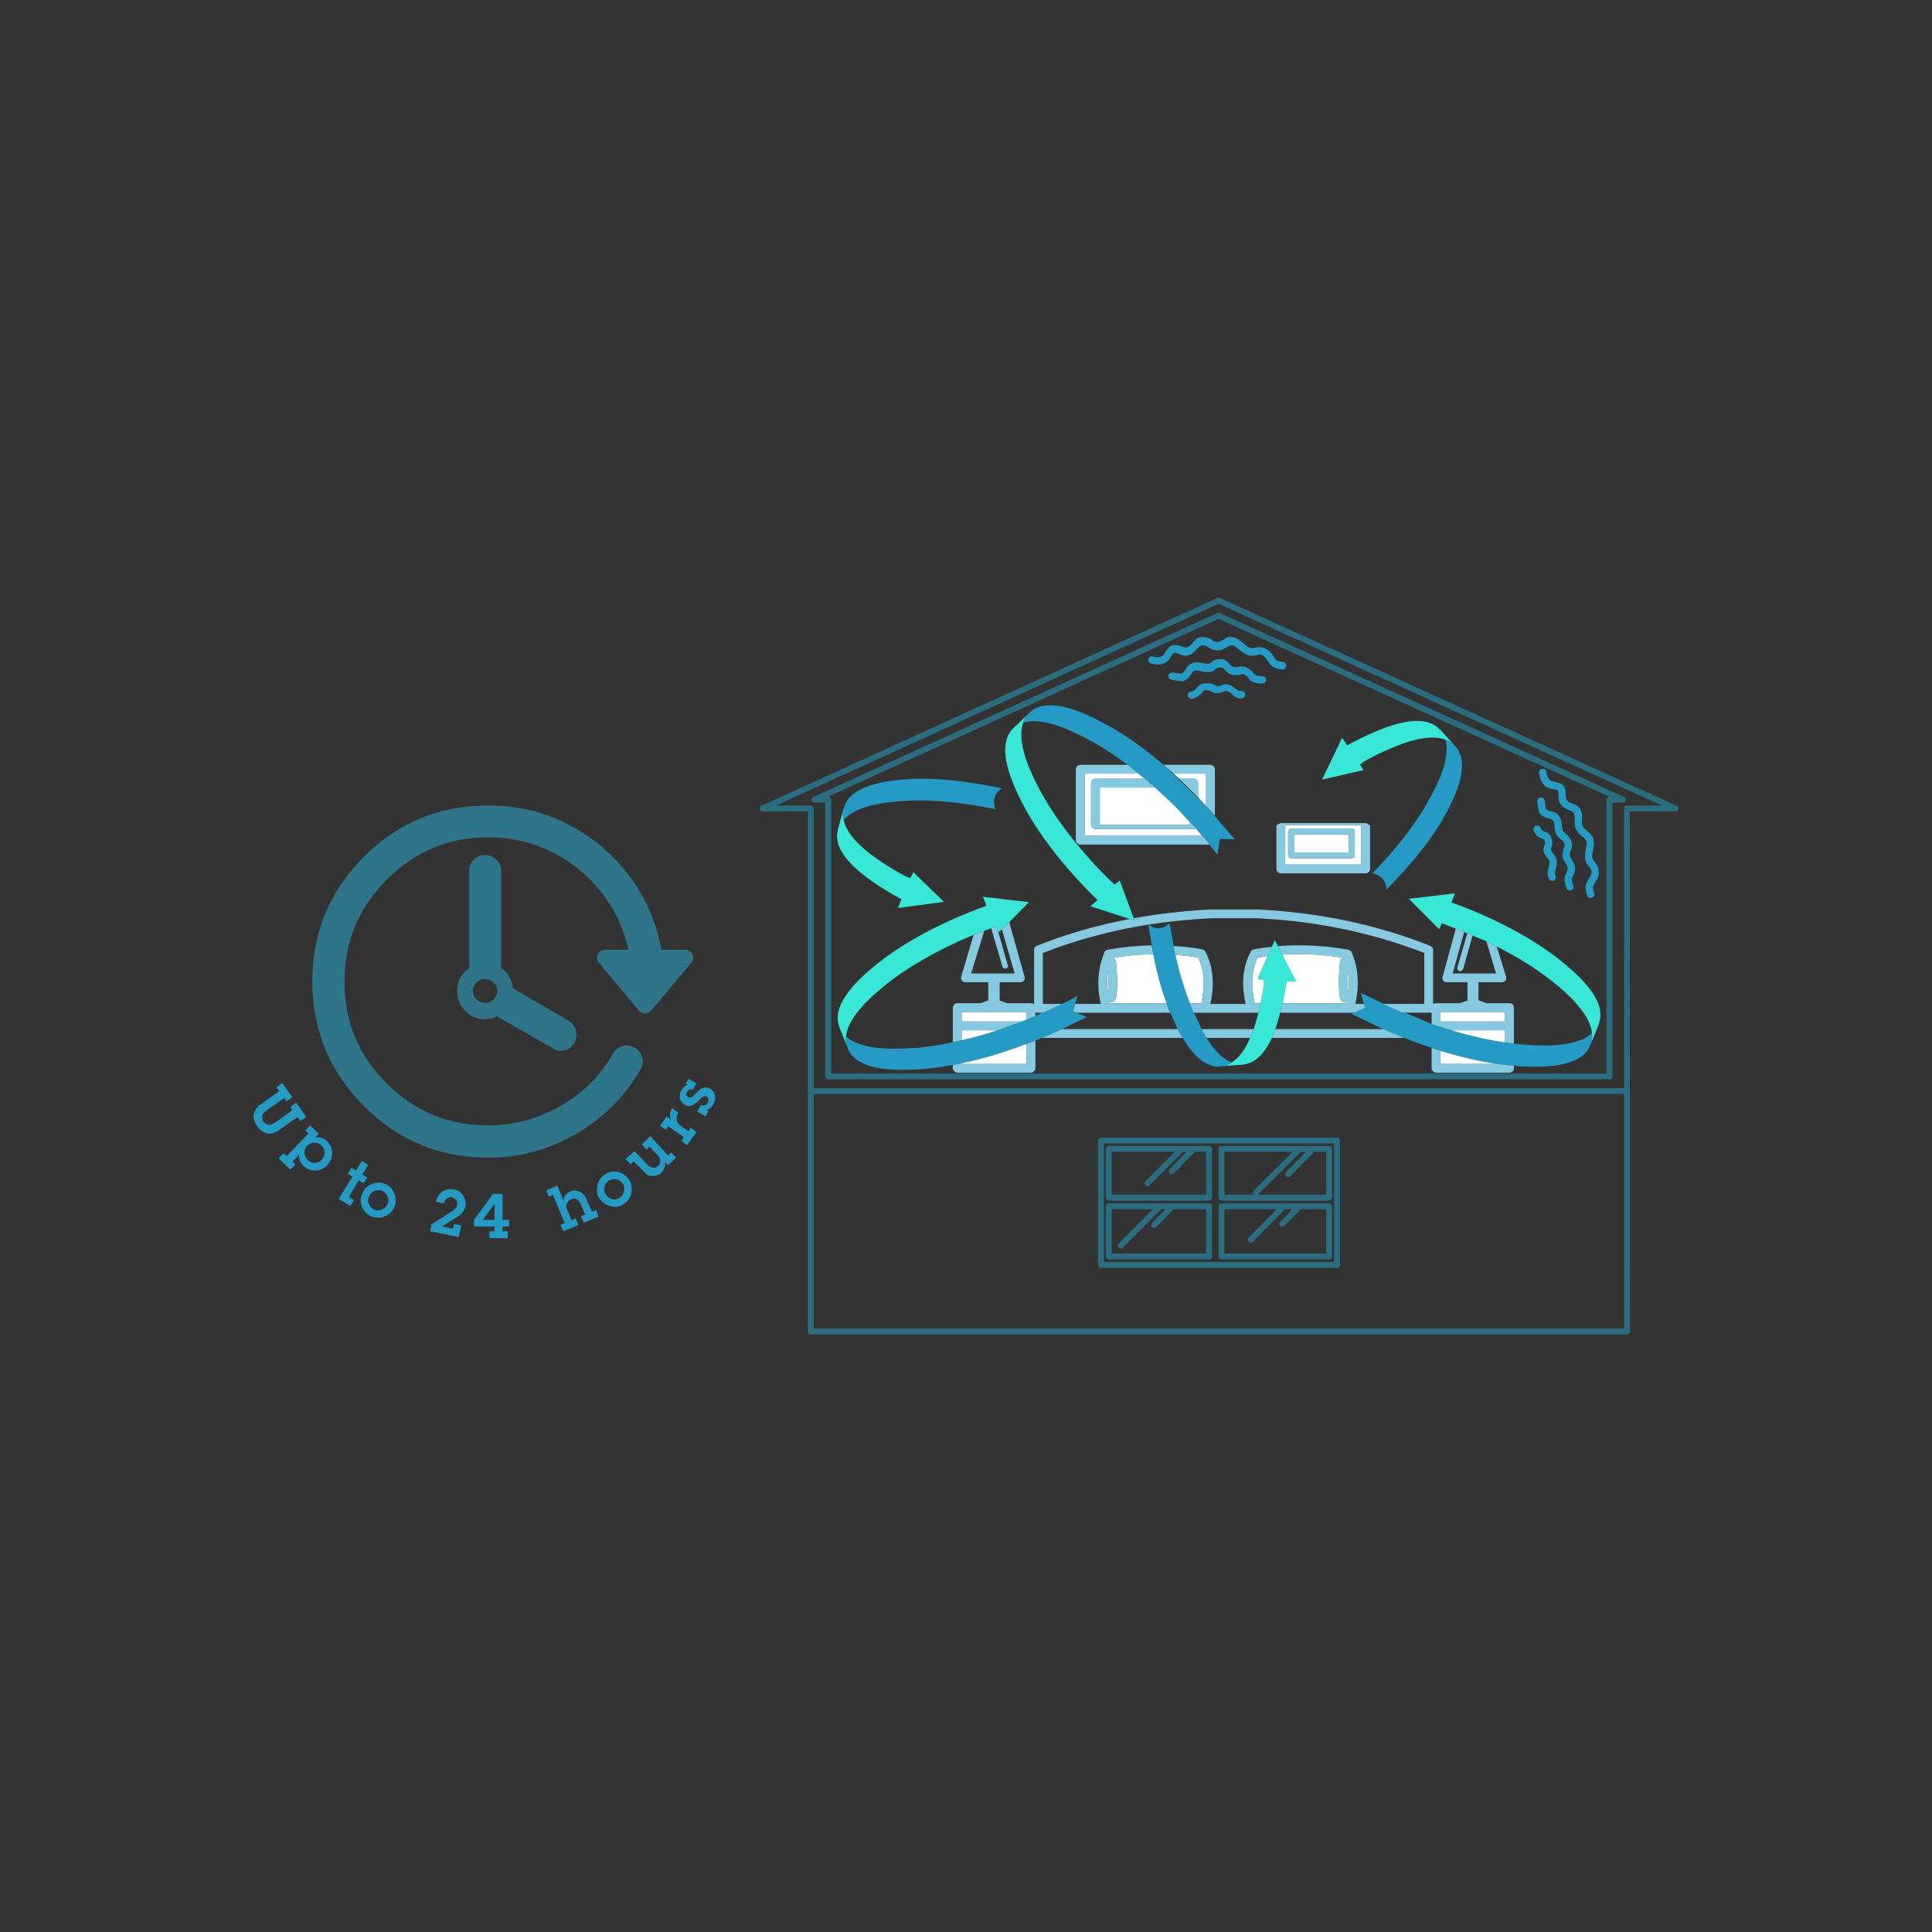 <?xml version="1.0" encoding="utf-8"?>
<!-- Generator: Adobe Illustrator 15.0.0, SVG Export Plug-In . SVG Version: 6.00 Build 0)  -->
<!DOCTYPE svg PUBLIC "-//W3C//DTD SVG 1.0//EN" "http://www.w3.org/TR/2001/REC-SVG-20010904/DTD/svg10.dtd">
<svg version="1.0" id="Layer_1" xmlns="http://www.w3.org/2000/svg" xmlns:xlink="http://www.w3.org/1999/xlink" x="0px" y="0px"
	 width="439.371px" height="439.371px" viewBox="0 0 439.371 439.371" enable-background="new 0 0 439.371 439.371"
	 xml:space="preserve">
<rect x="0" y="0" width="439.371" height="439.371" fill="#333333" stroke="none"/>
<g>
	<path fill-rule="evenodd" clip-rule="evenodd" fill="#269BC5" d="M289.678,149.296c0.2,0.51,0.454,0.821,0.766,0.932
		c0.288,0.133,0.621,0.222,0.998,0.266l0.399,0.066c0.268,0.023,0.435,0.134,0.501,0.333c0.154,0.178,0.209,0.4,0.165,0.667
		l-0.165,0.333c-0.334,0.467-1.11,0.467-2.332,0l-0.265-0.167c-0.534-0.155-1.057-0.688-1.565-1.598
		c-0.355-0.511-0.688-0.866-0.999-1.065c-0.4-0.245-0.822-0.278-1.266-0.1c-1,0.199-1.743,0.211-2.231,0.033l0.067-0.033
		c-0.556-0.155-1.099-0.478-1.633-0.966l-1.164-0.932c-0.312-0.223-0.566-0.333-0.767-0.333c-0.332-0.021-0.698,0.111-1.099,0.4
		l-0.066,0.032c-0.821,0.534-1.563,0.778-2.23,0.734c-0.756-0.023-1.454-0.277-2.098-0.766c-0.444-0.222-0.866-0.355-1.266-0.4
		c-0.355,0-0.82,0.354-1.398,1.065c-1.043,1.243-2.209,1.609-3.496,1.099c-0.732-0.288-1.231-0.455-1.499-0.5
		c-0.265,0.178-0.576,0.6-0.931,1.265c-0.89,1.377-2.354,1.787-4.396,1.232l-0.332-0.166c-0.334-0.488-0.334-0.91,0-1.265
		l0.099-0.067c0.2-0.155,0.421-0.188,0.666-0.099c1.199,0.333,2.054,0.166,2.564-0.5c0.799-1.311,1.442-1.999,1.932-2.065
		c0.466-0.178,1.32-0.034,2.563,0.432c0.6,0.2,1.154,0.022,1.663-0.533v0.034c0.912-1.354,1.8-1.942,2.665-1.764
		c0.578-0.066,1.277,0.132,2.098,0.599v0.067c0.354,0.289,0.765,0.433,1.232,0.433v-0.034c0.378,0.022,0.843-0.144,1.398-0.499
		c0.71-0.555,1.409-0.744,2.098-0.566c0.332,0.021,0.8,0.21,1.398,0.566l0.032,0.033c0.513,0.356,0.956,0.711,1.332,1.066
		c0.4,0.354,0.755,0.598,1.065,0.732h0.067c0.245,0.155,0.644,0.155,1.199,0c0.865-0.243,1.665-0.155,2.397,0.267
		C288.557,147.875,289.167,148.453,289.678,149.296z M287.947,154.624l-0.034,0.099c-0.065,0.489-0.454,0.733-1.163,0.733
		c-1.445-0.066-2.389-0.477-2.832-1.232h0.034c-0.355-0.444-0.724-0.744-1.1-0.899c-0.355-0.044-0.688,0-0.999,0.134
		c-0.755,0.088-1.332,0.088-1.732,0c-0.531-0.134-1.098-0.566-1.697-1.299c-0.333-0.311-0.666-0.433-0.999-0.365
		c-0.488,0.021-0.898,0.222-1.232,0.599c-0.688,0.554-1.819,0.61-3.395,0.167c-0.912-0.267-1.476-0.078-1.698,0.565h-0.067
		c-0.932,1.377-1.798,1.965-2.597,1.765c-0.756-0.066-1.443-0.178-2.065-0.333l-0.399-0.167c-0.332-0.489-0.332-0.91,0-1.265
		l0.167-0.067c0.133-0.132,0.345-0.166,0.634-0.099l1.864,0.266c0.265-0.066,0.599-0.399,0.998-0.999
		c0.732-1.399,1.976-1.875,3.729-1.432c0.865,0.2,1.497,0.2,1.897,0c0.533-0.554,1.177-0.832,1.932-0.832
		c0.864-0.2,1.643,0.111,2.33,0.932l0.067,0.067c0.288,0.377,0.576,0.599,0.864,0.666h0.067c0.2,0.133,0.533,0.144,0.999,0.033
		c0.644-0.132,1.276-0.111,1.899,0.067l0.031,0.067c0.623,0.244,1.199,0.721,1.732,1.431c0.377,0.378,1.021,0.566,1.932,0.566
		c0.221,0,0.41,0.055,0.565,0.166C287.813,154.045,287.902,154.268,287.947,154.624z M281.254,156.788
		c0.266,0.267,0.599,0.377,1,0.333c0.198,0,0.398,0.055,0.598,0.167c0.155,0.155,0.266,0.377,0.333,0.667
		c0,0.199-0.056,0.365-0.166,0.499c-0.178,0.222-0.344,0.344-0.501,0.365c-0.887,0.045-1.552-0.177-1.997-0.665l-0.166-0.101
		c-0.399-0.466-0.789-0.743-1.166-0.832c-0.265-0.133-0.632-0.078-1.099,0.167c-1.154,0.398-2.042,0.344-2.664-0.167
		c-0.355-0.2-0.766-0.288-1.232-0.267c-0.354-0.044-0.576,0.101-0.665,0.434h-0.066c-0.622,0.798-1.432,1.32-2.431,1.564
		c-0.289-0.067-0.512-0.166-0.666-0.3l-0.066-0.033c-0.268-0.377-0.268-0.732,0-1.065c0.155-0.178,0.366-0.267,0.634-0.267
		c0.42-0.067,0.754-0.256,0.998-0.566c-0.067,0-0.056-0.022,0.033-0.067c0.554-0.843,1.332-1.265,2.33-1.265
		c0-0.044,0.021-0.044,0.067,0c0.866-0.089,1.608,0.111,2.23,0.6c0.111,0.111,0.398,0.101,0.867-0.034
		c0.887-0.4,1.63-0.455,2.23-0.167c0.487,0.201,0.986,0.533,1.497,1H281.254z M350.945,181.527c0.199,0.155,0.311,0.344,0.332,0.566
		c0.066,0.776,0.177,1.399,0.333,1.865c0.11,0.266,0.498,0.455,1.165,0.566c1.465,0.267,2.266,1.265,2.398,2.997
		c0.044,0.91,0.222,1.499,0.533,1.765c0.598,0.398,1.086,0.943,1.465,1.631c0.398,0.732,0.433,1.543,0.1,2.43v0.067
		c-0.223,0.422-0.301,0.787-0.234,1.099c0.046,0.289,0.179,0.599,0.4,0.932c0.4,0.599,0.654,1.199,0.767,1.798v0.033
		c0.064,0.622-0.135,1.332-0.6,2.131c-0.2,0.488-0.145,1.155,0.166,1.998c0.11,0.222,0.11,0.422,0,0.6
		c-0.067,0.223-0.211,0.367-0.434,0.433c-0.243,0.111-0.454,0.111-0.633,0c-0.221-0.065-0.365-0.21-0.433-0.433
		c-0.6-1.531-0.622-2.675-0.066-3.429c0.2-0.399,0.312-0.755,0.334-1.066c-0.022-0.333-0.169-0.699-0.434-1.099
		c-0.444-0.621-0.688-1.176-0.731-1.665c-0.112-0.51,0-1.176,0.333-1.998c0.154-0.355,0.154-0.71,0-1.065
		c-0.246-0.444-0.556-0.755-0.934-0.933v-0.066c-0.776-0.4-1.2-1.421-1.265-3.063c-0.067-0.866-0.423-1.344-1.066-1.432
		c-1.53-0.333-2.364-0.944-2.497-1.832c-0.178-0.821-0.289-1.521-0.333-2.098c-0.021-0.199,0.033-0.388,0.166-0.566
		c0.156-0.222,0.345-0.333,0.567-0.333C350.567,181.316,350.766,181.372,350.945,181.527z M350.711,174.868
		c0.177-0.044,0.388-0.012,0.632,0.1c0.156,0.11,0.267,0.299,0.333,0.566c0.178,1.287,0.655,2.009,1.432,2.164
		c1.442,0.266,2.276,0.623,2.498,1.067c0.333,0.332,0.499,1.143,0.499,2.43c0.044,0.666,0.411,1.132,1.099,1.398h-0.032
		c1.376,0.443,2.164,1.032,2.363,1.764c0.266,0.644,0.345,1.366,0.232,2.165v0.066c-0.066,0.422-0.011,0.844,0.166,1.266
		c0.135,0.333,0.444,0.688,0.934,1.066c0.755,0.555,1.243,1.109,1.465,1.665c0.11,0.488,0.166,0.987,0.166,1.499v0.032
		c-0.111,0.711-0.211,1.254-0.3,1.633c-0.088,0.443-0.121,0.865-0.1,1.265c0.066,0.311,0.267,0.667,0.6,1.065
		c0.6,0.667,0.898,1.42,0.898,2.264c0,0.843-0.276,1.621-0.832,2.331c-0.289,0.422-0.454,0.776-0.499,1.065
		c0,0.333,0.056,0.699,0.166,1.099v-0.066l0.167,0.4c0.021,0.221-0.012,0.443-0.101,0.665c-0.155,0.201-0.345,0.311-0.565,0.333
		c-0.223,0.066-0.422,0.044-0.599-0.067c-0.179-0.089-0.313-0.267-0.4-0.533l-0.066-0.232c-0.179-0.577-0.267-1.109-0.267-1.598
		c0-0.6,0.277-1.288,0.832-2.065c0.333-0.421,0.5-0.866,0.5-1.332c0-0.4-0.167-0.788-0.5-1.166
		c-0.601-0.732-0.932-1.398-0.999-1.998l0.067,0.067c-0.089-0.6-0.056-1.231,0.1-1.898l0.231-1.398c0-0.377-0.021-0.655-0.065-0.833
		v0.067c-0.177-0.289-0.455-0.588-0.833-0.899l-0.064-0.033c-0.757-0.533-1.256-1.132-1.5-1.797v0.066
		c-0.266-0.666-0.334-1.387-0.198-2.164h-0.067c0.044-0.399,0.011-0.866-0.1-1.398c-0.2-0.288-0.667-0.566-1.399-0.833
		c-1.441-0.533-2.164-1.487-2.164-2.863c0-0.822-0.055-1.321-0.166-1.499c-0.155-0.155-0.655-0.288-1.499-0.4
		c-1.554-0.244-2.464-1.442-2.73-3.596c-0.066-0.199-0.021-0.41,0.135-0.631C350.289,174.957,350.466,174.868,350.711,174.868z
		 M350.378,188.286c0.134,0.4,0.377,0.667,0.731,0.799h0.066c0.932,0.266,1.499,0.855,1.698,1.765h0.067
		c0.133,0.799,0.056,1.521-0.232,2.164c-0.023,0.245,0.088,0.521,0.332,0.833c0.71,0.843,1.044,1.587,1,2.231
		c0,0.577-0.111,1.199-0.333,1.864v0.067c-0.136,0.421-0.112,0.811,0.064,1.166c0.09,0.222,0.09,0.421,0,0.599
		c-0.043,0.178-0.177,0.332-0.397,0.466c-0.2,0.088-0.422,0.1-0.666,0.033c-0.224-0.067-0.367-0.21-0.434-0.433
		c-0.399-0.777-0.433-1.587-0.1-2.431l-0.068,0.033c0.179-0.466,0.269-0.92,0.269-1.365c0-0.311-0.2-0.688-0.601-1.132
		c-0.8-0.954-0.988-1.82-0.565-2.597c0.155-0.355,0.178-0.721,0.066-1.098c-0.066-0.29-0.255-0.456-0.565-0.5l-0.034-0.066
		c-0.933-0.266-1.566-0.876-1.898-1.832c-0.088-0.244-0.065-0.443,0.068-0.599c0.066-0.245,0.21-0.399,0.433-0.466
		c0.243-0.066,0.465-0.044,0.665,0.067C350.123,187.92,350.267,188.064,350.378,188.286z"/>
	<path fill-rule="evenodd" clip-rule="evenodd" fill="#38E7D5" d="M330.7,169.44c-0.556-0.555-1.222-0.965-1.998-1.231
		c-2.885-1.066-7.158-0.344-12.819,2.164c-1.775,0.732-3.719,1.699-5.826,2.896c-0.333,0.289-0.601,0.489-0.8,0.599l0.832,1.267
		l-9.423,2.164l4.562-9.523l1.167,1.765h0.032l0.167-0.167c2.264-1.198,4.194-2.142,5.793-2.83
		c7.436-3.219,12.441-3.441,15.017-0.667h0.067L330.7,169.44z M233.839,162.382c-0.577,0.577-0.966,1.243-1.166,1.997
		c-0.998,2.931-0.166,7.171,2.498,12.721c3.529,7.37,9.101,14.894,16.714,22.574l1.599,1.499l1.165-0.933l3.165,8.59l0.232,0.499
		l-1.065-0.332h-0.033l-8.957-2.897l1.631-1.432l-1.464-1.398c-7.614-7.702-13.164-15.228-16.649-22.575
		c-3.44-7.304-3.828-12.298-1.165-14.983L233.839,162.382z M289.246,215.324l0.666-1.499l0.699,1.332l0.166,0.299
		c0.044,0.111,0.088,0.212,0.134,0.3l0.666,1.332h0.032l3.163,6.127l-2.197-0.067l0.033,0.234c-0.354,2.131-0.665,3.718-0.933,4.762
		l-0.066,0.166v0.167l-0.499,1.831c-0.355,1.51-0.723,2.752-1.1,3.729l-0.765,1.996c-1.732,3.752-3.886,5.761-6.46,6.027v0.066
		l-4.828,0.334c0.82-0.111,1.543-0.389,2.163-0.832c1.644-1.044,3.031-2.908,4.163-5.596l0.832-1.996
		c0.444-1.377,0.8-2.62,1.066-3.729l0.065-0.166l0.367-1.832l0.065-0.166c0.269-1.222,0.522-2.686,0.768-4.396l-0.034-0.932
		l-1.465-0.166l2.331-5.229L289.246,215.324z M362.032,234.968c-0.155-1.909-1.243-4.039-3.264-6.393
		c-0.976-1.199-2.385-2.587-4.229-4.162c-4.063-3.418-8.779-6.471-14.151-9.157c-0.421-0.245-1.209-0.644-2.363-1.2l-3.13-1.298
		v-0.1l-1.165-0.5l-0.034,0.101l-0.732-0.267l0.067-0.1l-1.899-0.799l-0.065,0.134l-3.164-1.299l-0.599,1.399l-6.893-6.926
		l10.488-1.231l-0.832,2.063l1.831,0.667c1.598,0.6,3.197,1.243,4.794,1.931c7.946,3.485,14.508,7.425,19.678,11.82
		c3.931,3.331,6.339,6.304,7.227,8.924c0.489,1.53,0.489,2.94,0,4.229h0.067l-1.832,4.495
		C362.077,236.523,362.141,235.746,362.032,234.968z M229.51,209.729v-0.067l-1.664,1.665l-0.666,0.666l-0.332-0.666l-0.334-0.667
		l-1.099,0.4v0.033l-1.599,0.633v-0.067l-2.396,0.932c-4.817,2.021-9.113,4.174-12.886,6.46c-3.329,1.998-6.17,4.029-8.525,6.094
		c-4.75,3.995-7.291,7.514-7.624,10.554c-0.067,0.866,0.033,1.654,0.299,2.364l-1.832-4.527h0.034
		c-1.398-3.552,1.01-7.958,7.225-13.218c3.063-2.598,6.538-4.984,10.422-7.161c4.062-2.33,8.723-4.494,13.983-6.492l1.833-0.666
		l-0.834-2.064l10.489,1.231L229.51,209.729z M191.853,186.455c0.621,2.974,3.518,6.182,8.691,9.623
		c1.642,1.109,3.529,2.22,5.66,3.33l0.833,0.266l0.666-1.332l6.958,6.759l-10.455,1.4l0.799-1.999h0.033l-0.332-0.167
		c-2.22-1.221-4.03-2.308-5.428-3.263c-6.792-4.527-9.7-8.624-8.723-12.287h-0.034l1.265-4.694
		C191.631,184.912,191.653,185.7,191.853,186.455z"/>
	<path fill-rule="evenodd" clip-rule="evenodd" fill="#249AC5" d="M330.7,169.44l0.499,0.533c2.242,2.908,1.532,7.781-2.131,14.618
		c-2.907,5.527-7.514,11.443-13.818,17.747c0-2.042-1.055-3.285-3.163-3.729c5.882-5.972,10.378-11.909,13.485-17.814
		c2.93-5.416,3.974-9.611,3.13-12.585C329.478,168.475,330.144,168.885,330.7,169.44z M275.028,192.083h0.066l-1.632-1.998h-0.1
		l-1.432-1.665l0.033-0.067l-1.499-1.598v0.1l-2.696-2.93c-1.576-1.577-3.286-3.185-5.128-4.828l-2.265-1.997h-0.099l-1.399-1.166
		h0.101l-2.531-1.998c-3.817-2.842-7.525-5.139-11.121-6.892c-5.617-2.73-9.833-3.619-12.653-2.665
		c0.2-0.754,0.589-1.419,1.166-1.997l0.498-0.5c2.687-2.353,7.395-1.931,14.119,1.266l4.262,2.231
		c1.864,1.087,3.563,2.175,5.096,3.263c2.241,1.577,4.506,3.341,6.791,5.294l9.689,9.356l6.493,7.559l-3.363-0.067l-0.565,3.563
		L275.028,192.083z M261.208,210.262c1.533,1.221,3.119,1.132,4.762-0.266l0.966,5.161c-0.022,0-0.045,0-0.066,0l0.434,1.998
		c0.909,4.062,2.009,7.725,3.296,10.989l0.033,0.166l0.833,1.998h0.064l1.732,3.729c0.223,0.465,0.588,1.132,1.1,1.996
		c1.909,3.02,3.829,4.885,5.759,5.596c-0.62,0.443-1.343,0.721-2.163,0.832l-0.698,0.099c-2.908,0.068-5.672-2.108-8.292-6.526
		c-0.422-0.642-0.81-1.309-1.165-1.996l-2.497-5.728v-0.166c-1.243-3.331-2.254-7.049-3.029-11.155l-1.134-6.727v-0.033
		L261.208,210.262z M314.75,228.309h-0.332l4.494,1.998h0.633l6.026,2.563l4.462,1.432c4.395,1.31,8.48,2.231,12.253,2.765
		l1.997,0.299c2.376,0.223,4.075,0.344,5.096,0.367c6.192,0.223,10.409-0.7,12.652-2.764c0.109,0.777,0.045,1.555-0.2,2.331
		l-0.299,0.666c-1.51,3.33-6.171,4.86-13.985,4.594c-1.108,0-2.196-0.066-3.264-0.199l-3.829-0.398
		c-4.084-0.6-8.379-1.6-12.886-2.997l-1.997-0.666c-1.953-0.645-3.741-1.288-5.359-1.933l-2.065-0.831c-0.4-0.179-0.8-0.344-1.2-0.5
		c-0.776-0.332-1.563-0.665-2.363-0.998c-0.932-0.423-2.208-1.033-3.828-1.832l-3.431-1.631l0.601-0.267l2.496-1.065l-0.267-0.933
		l-0.666-2.497L314.75,228.309z M216.692,237.032l1.998-0.466c2.331-0.487,5.049-1.243,8.158-2.265
		c0.908-0.332,1.819-0.653,2.73-0.964l2.896-1.032h-0.167l1.166-0.434v0.032l1.996-0.831v-0.033l1.532-0.732h0.233l4.327-1.998
		h-0.065l0.399-0.166c1.375-0.666,2.409-1.222,3.097-1.665l-0.499,1.831l-0.033,0.267v0.066l-0.466,1.332l3.162,1.332l-5.66,2.73
		c-1.863,0.864-3.397,1.53-4.596,1.996l-1.432,0.601l-1.996,0.766c-5.217,1.975-10.146,3.44-14.784,4.395l-1.998,0.4
		c-2.62,0.51-5.338,0.854-8.157,1.031c-0.022-0.021-0.033-0.021-0.033,0l-3.463,0.066c-6.66,0-10.71-1.531-12.153-4.595l-0.2-0.633
		c-0.266-0.71-0.366-1.498-0.299-2.364c2.242,2.043,6.459,2.964,12.652,2.764c0.488,0,1.543-0.056,3.163-0.165h0.333
		C211.021,238.076,213.74,237.654,216.692,237.032z M64.193,246.289l2.298,3.264l-1.298,0.899l-0.534-0.733l-3.961,2.731l-0.5,0.498
		c-0.245,0.179-0.411,0.378-0.499,0.6c-0.09,0.288-0.101,0.532-0.035,0.732c0,0.267,0.089,0.544,0.266,0.833l0.601,0.499
		c0.177,0.111,0.399,0.167,0.665,0.167c0.333,0,0.6-0.056,0.799-0.167l0.699-0.399l3.829-2.763l-0.499-0.733l1.331-0.932l2.297,3.23
		l-1.332,0.932l-0.632-0.899l-4.163,2.897c-0.421,0.354-0.844,0.577-1.266,0.665c-0.288,0.154-0.755,0.212-1.398,0.167
		c-0.51-0.09-0.955-0.288-1.332-0.6c-0.399-0.268-0.744-0.622-1.032-1.065c-0.267-0.333-0.478-0.756-0.633-1.266
		c-0.155-0.354-0.211-0.821-0.166-1.398c0.133-0.6,0.354-1.065,0.666-1.398c0.2-0.333,0.578-0.677,1.132-1.031l4.029-2.898
		l-0.666-0.831L64.193,246.289z M191.853,186.455c-0.2-0.755-0.222-1.543-0.067-2.364l0.233-0.666
		c1.088-3.44,5.54-5.494,13.353-6.16c1.553-0.111,2.608-0.166,3.163-0.166c5.616-0.09,12.053,0.644,19.312,2.197
		c-1.688,1.065-2.187,2.641-1.499,4.728c-6.326-1.333-12.263-1.998-17.813-1.998c-1.687,0.044-3.163,0.121-4.429,0.232
		C197.979,182.748,193.895,184.146,191.853,186.455z M156.592,245.356l1.797,1l-0.799,1.433c-0.31-0.111-0.566-0.111-0.765,0
		c-0.178,0.065-0.367,0.232-0.566,0.498c-0.111,0.178-0.166,0.399-0.166,0.667c0.043,0.177,0.178,0.344,0.398,0.499
		c0.245,0.133,0.444,0.166,0.6,0.1c0.221-0.022,0.388-0.111,0.499-0.267l1.398-1.398c0.333-0.267,0.722-0.442,1.166-0.533
		c0.421-0.133,0.866-0.044,1.332,0.267c0.488,0.244,0.799,0.577,0.933,1c0.222,0.354,0.299,0.765,0.232,1.231
		c-0.044,0.444-0.178,0.865-0.399,1.266l-0.101,0.166c-0.222,0.312-0.421,0.532-0.599,0.667c-0.311,0.264-0.633,0.432-0.965,0.499
		l0.5,0.333l-0.667,1.097l-1.831-1.097l0.832-1.499c0.311,0.154,0.61,0.178,0.898,0.067c0.178-0.045,0.367-0.179,0.566-0.4
		l0.1-0.166c0.111-0.311,0.145-0.565,0.101-0.767c-0.022-0.288-0.145-0.499-0.366-0.633l-0.633-0.1l-0.5,0.333l-0.432,0.399
		c-0.289,0.333-0.623,0.644-1,0.933h-0.066c-0.355,0.311-0.699,0.499-1.033,0.565c-0.422,0.067-0.866-0.011-1.332-0.232
		l-0.399-0.333c-0.11-0.066-0.299-0.289-0.565-0.665c-0.155-0.334-0.211-0.723-0.167-1.166c0-0.312,0.111-0.723,0.333-1.232
		c0.244-0.333,0.466-0.588,0.667-0.765c0.199-0.201,0.477-0.334,0.833-0.401l-0.5-0.266L156.592,245.356z M85.004,270.929
		c-0.355,0.154-0.666,0.432-0.933,0.832c-0.177,0.31-0.288,0.699-0.333,1.165c-0.044,0.354,0.045,0.722,0.267,1.1
		c0.156,0.354,0.433,0.654,0.833,0.898c0.377,0.222,0.766,0.333,1.166,0.333c0.377,0,0.755-0.111,1.131-0.333
		c0.289-0.11,0.577-0.39,0.866-0.832c0.222-0.399,0.333-0.766,0.333-1.099c0-0.4-0.111-0.777-0.333-1.134
		c-0.133-0.333-0.388-0.62-0.765-0.864c-0.422-0.244-0.789-0.356-1.1-0.333C85.781,270.639,85.403,270.728,85.004,270.929z
		 M82.64,270.861c0.377-0.621,0.887-1.098,1.531-1.43c0.577-0.334,1.232-0.501,1.964-0.501c0.623,0,1.298,0.2,2.032,0.601
		c0.621,0.421,1.065,0.921,1.331,1.497c0.333,0.646,0.5,1.3,0.5,1.966c0,0.688-0.178,1.354-0.532,1.996
		c-0.445,0.622-0.944,1.101-1.499,1.433c-0.622,0.333-1.287,0.5-1.998,0.5c-0.733,0-1.398-0.167-1.998-0.5
		c-0.622-0.422-1.109-0.943-1.466-1.565c-0.333-0.599-0.499-1.243-0.499-1.931C82.074,272.193,82.284,271.505,82.64,270.861z
		 M80.975,266.201l1.332-2.197l1.431,0.932l-1.332,2.165l1.1,0.666l-0.833,1.331l-1.1-0.666l-2.23,3.762l1.165,0.733l-0.832,1.332
		l-2.665-1.598l3.13-5.062l-1.066-0.666l0.833-1.333L80.975,266.201z M73.75,261.539c-0.089-0.355-0.289-0.688-0.599-1
		c-0.333-0.332-0.688-0.532-1.066-0.597c-0.377-0.09-0.766-0.09-1.165,0c-0.399,0.132-0.755,0.354-1.066,0.665
		c-0.333,0.355-0.511,0.688-0.532,1c-0.133,0.465-0.122,0.853,0.034,1.164c0.11,0.443,0.321,0.776,0.632,0.999
		c0.244,0.267,0.588,0.487,1.033,0.667c0.333,0.065,0.721,0.043,1.165-0.067c0.31-0.089,0.643-0.289,0.999-0.6
		c0.288-0.355,0.477-0.71,0.566-1.065C73.815,262.328,73.815,261.94,73.75,261.539z M73.15,258.775
		c0.421,0.111,0.821,0.354,1.199,0.733c0.466,0.423,0.821,1.01,1.065,1.765c0.178,0.644,0.178,1.275,0,1.897
		c-0.178,0.688-0.489,1.276-0.933,1.765c-0.445,0.489-1.021,0.854-1.732,1.099c-0.688,0.2-1.332,0.223-1.931,0.068
		c-0.599-0.091-1.198-0.4-1.797-0.934c-0.333-0.356-0.61-0.743-0.833-1.165c-0.155-0.445-0.211-0.91-0.166-1.399l-1.499,1.564
		l0.667,0.666L66.025,266l-2.665-2.563l1.166-1.165l0.667,0.665l4.96-5.16l-0.733-0.666l1.1-1.166l1.997,1.898l-0.833,0.865
		C72.173,258.598,72.662,258.621,73.15,258.775z M112.473,277.422v-3.664l-2.663,3.664H112.473z M107.812,278.92v-1.498l4.328-5.928
		h2.166v5.928h1.498v1.498h-1.498v1.099h1.164v1.565h-4.162v-1.565h1.166v-1.099H107.812z M105.714,272.661
		c0.201,0.576,0.233,1.165,0.1,1.765c-0.088,0.399-0.255,0.787-0.5,1.165c-0.2,0.288-0.51,0.588-0.933,0.899l-3.896,2.431
		l2.498,0.499l0.3-1.065l1.598,0.333l-0.565,2.63l-6.493-1.298l0.333-1.6l4.961-3.162l0.533-0.5
		c0.156-0.155,0.266-0.399,0.333-0.731c0.021-0.157,0.01-0.412-0.034-0.767c-0.134-0.266-0.289-0.466-0.466-0.599l-0.667-0.401
		c-0.333-0.043-0.622-0.01-0.866,0.102c-0.333,0.154-0.554,0.344-0.666,0.565c-0.177,0.155-0.289,0.4-0.333,0.733l-1.799-0.333
		c0.134-0.71,0.4-1.288,0.799-1.731c0.354-0.488,0.833-0.822,1.432-1c0.644-0.177,1.276-0.211,1.897-0.1
		c0.577,0.111,1.088,0.365,1.533,0.767C105.193,271.639,105.493,272.105,105.714,272.661z M135.582,275.19l0.533,1.499l-3.33,1.397
		l-0.667-1.497l0.966-0.333l-1.166-2.764c-0.132-0.223-0.322-0.434-0.566-0.634c-0.245-0.177-0.488-0.266-0.732-0.266
		c-0.289,0-0.544,0.055-0.766,0.167c-0.244,0.065-0.443,0.211-0.6,0.432c-0.177,0.223-0.311,0.433-0.399,0.634
		c-0.044,0.244-0.067,0.5-0.067,0.766l1.165,2.896l0.966-0.398l0.599,1.498l-3.396,1.432l-0.666-1.499l0.965-0.365l-2.664-6.394
		l-0.965,0.399l-0.534-1.465l2.498-1.099l1.366,3.429c0.066-0.511,0.233-0.933,0.5-1.265c0.288-0.333,0.667-0.611,1.132-0.832
		c0.421-0.178,0.82-0.233,1.199-0.166c0.376,0.043,0.766,0.177,1.165,0.397c0.355,0.244,0.677,0.534,0.966,0.867l1.531,3.563
		L135.582,275.19z M140.942,268.531c-0.355-0.244-0.722-0.366-1.1-0.366c-0.399-0.066-0.787,0-1.165,0.199
		c-0.399,0.245-0.699,0.513-0.899,0.8c-0.2,0.378-0.31,0.744-0.333,1.1c-0.067,0.399-0.011,0.787,0.167,1.165
		c0.244,0.377,0.521,0.677,0.832,0.899c0.31,0.266,0.688,0.409,1.131,0.433c0.355,0.022,0.755-0.067,1.199-0.268
		c0.399-0.243,0.677-0.51,0.833-0.798c0.222-0.355,0.333-0.723,0.333-1.1c0.065-0.355,0.011-0.744-0.167-1.164
		C141.619,269.097,141.341,268.797,140.942,268.531z M141.908,267.1c0.577,0.422,1.032,0.92,1.365,1.498
		c0.31,0.666,0.444,1.354,0.399,2.064c-0.044,0.754-0.243,1.398-0.599,1.931c-0.356,0.577-0.876,1.055-1.566,1.433
		c-0.599,0.332-1.287,0.465-2.064,0.399c-0.71-0.067-1.331-0.289-1.864-0.667c-0.577-0.333-1.066-0.832-1.465-1.499
		c-0.311-0.732-0.421-1.432-0.333-2.097c0.043-0.71,0.255-1.343,0.633-1.897c0.332-0.578,0.843-1.043,1.531-1.399
		c0.732-0.354,1.398-0.5,1.998-0.432C140.675,266.5,141.331,266.721,141.908,267.1z M152.662,262.105l1.1,1.165L151.93,265
		l-0.667-0.732c0.044,0.578-0.01,1.022-0.166,1.332c-0.201,0.444-0.433,0.812-0.699,1.099c-0.377,0.312-0.732,0.501-1.066,0.566
		c-0.354,0.179-0.743,0.233-1.165,0.167c-0.489-0.066-0.843-0.178-1.066-0.332l-2.996-2.997l-0.665,0.666l-1.166-1.166l1.998-1.831
		l3.33,3.496c0.399,0.178,0.621,0.267,0.666,0.267c0.289,0.065,0.555,0.065,0.799,0c0.178-0.066,0.377-0.189,0.6-0.366
		c0.155-0.155,0.3-0.366,0.432-0.633c0.044-0.178,0.067-0.411,0.067-0.698c-0.044-0.246-0.132-0.489-0.266-0.733l-2.164-2.331
		l-0.733,0.666l-1.064-1.164l1.964-1.899l4.029,4.396L152.662,262.105z M154.927,256.112l1.632,1.165l0.533-0.833l1.331,1
		l-2.164,2.996l-1.332-0.999l0.633-0.831l-3.629-2.498l-0.499,0.833l-1.333-0.934l1.499-2.064l0.999,0.666
		c-0.2-0.4-0.267-0.843-0.2-1.332c0-0.333,0.145-0.754,0.433-1.265l1.432,1l-0.332,0.765c-0.045,0.311-0.056,0.567-0.034,0.766
		c0,0.378,0.122,0.677,0.366,0.899C154.505,255.779,154.727,256,154.927,256.112z"/>
	<path fill-rule="evenodd" clip-rule="evenodd" fill="#FFFFFF" d="M273.363,190.084h-26.704v-14.151h12.22l1.399,1.166h-11.155
		c-0.311,0-0.555,0.088-0.732,0.266c-0.177,0.2-0.266,0.444-0.266,0.732v9.523c0,0.221,0.089,0.409,0.266,0.566
		c0.243,0.222,0.488,0.332,0.732,0.332h22.343c0.155,0,0.311-0.033,0.466-0.099L273.363,190.084z M270.465,186.854v0.767h-20.344
		v-8.525h12.52c1.842,1.643,3.552,3.251,5.128,4.828L270.465,186.854z M268.136,177.099l-1.267-1.166h7.425v7.358l-1.831-1.931
		v-3.263c-0.022-0.288-0.133-0.533-0.333-0.732c-0.133-0.134-0.354-0.222-0.665-0.266H268.136z M270.201,179.096h0.265v0.266
		L270.201,179.096z M251.986,220.984c0.134,1.643,0.122,3.252-0.032,4.828C251.708,224.147,251.72,222.538,251.986,220.984z
		 M265.305,228.143H252.32l-0.033-0.4l0.333,0.133c0.265,0.046,0.499-0.011,0.698-0.166s0.354-0.365,0.466-0.634
		c0.378-2.041,0.378-4.85,0-8.422c-0.022-0.245-0.155-0.466-0.398-0.667c-0.067-0.111-0.145-0.166-0.233-0.166
		c3.218-0.533,6.26-0.811,9.124-0.833C263.051,221.094,264.062,224.812,265.305,228.143z M267.303,217.154
		c1.554,0.088,3.296,0.289,5.226,0.6c1.378,2.997,1.6,6.46,0.666,10.389h-2.596C269.312,224.879,268.212,221.216,267.303,217.154z
		 M342.287,237.066c-3.772-0.533-7.858-1.455-12.253-2.765h12.253V237.066z M232.308,232.305H218.69v-2.164h14.784v1.73
		L232.308,232.305z M226.848,234.301c-3.109,1.021-5.827,1.777-8.158,2.265v-2.265H226.848z M288.28,217.42l-2.331,5.229
		l1.465,0.166l0.034,0.932c-0.245,1.711-0.499,3.175-0.768,4.396h-1.332c-0.931-3.929-0.731-7.393,0.601-10.389L288.28,217.42z
		 M218.69,241.793c4.639-0.954,9.567-2.42,14.784-4.395v4.563H218.69V241.793z M306.593,220.984c0.223,1.531,0.223,3.141,0,4.828
		C306.438,224.48,306.438,222.871,306.593,220.984z M291.609,217.087c4.572-0.288,9.179-0.044,13.818,0.733
		c-0.065,0-0.178,0.055-0.333,0.166c-0.223,0.222-0.333,0.444-0.333,0.667c-0.376,3.573-0.376,6.381,0,8.422
		c0.11,0.313,0.267,0.522,0.466,0.634c0.179,0.155,0.41,0.212,0.7,0.166l0.333-0.133l-0.034,0.4h-14.551
		c0.268-1.044,0.578-2.631,0.933-4.762l-0.033-0.234l2.197,0.067L291.609,217.087z M309.589,187.621v8.989h-17.313v-8.989H309.589z
		 M306.759,189.751v4.095h-12.487v-4.095H306.759z M308.09,189.085c0-0.222-0.055-0.377-0.165-0.466
		c-0.155-0.133-0.321-0.199-0.5-0.199h-13.818c-0.154,0-0.299,0.066-0.434,0.199c-0.154,0.134-0.232,0.289-0.232,0.466v5.428
		c0,0.132,0.078,0.277,0.232,0.432c0.2,0.155,0.344,0.233,0.434,0.233h13.818c0.11,0,0.276-0.078,0.5-0.233
		c0.11-0.088,0.165-0.233,0.165-0.432V189.085z M340.455,241.961h-12.886v-2.997C332.076,240.362,336.371,241.362,340.455,241.961z
		 M327.569,232.305v-2.164h14.718v2.164H327.569z"/>
	<path fill-rule="evenodd" clip-rule="evenodd" fill="#2E7589" d="M112.273,227.309c0.555-0.554,0.833-1.187,0.833-1.897
		c0-0.777-0.278-1.42-0.833-1.931c-0.599-0.555-1.253-0.832-1.964-0.832c-0.732,0-1.377,0.277-1.931,0.832
		c-0.578,0.511-0.855,1.153-0.833,1.931c-0.022,0.711,0.255,1.344,0.833,1.897c0.533,0.512,1.177,0.767,1.931,0.767
		C111.042,228.076,111.696,227.821,112.273,227.309z M87.9,200.105c-3.152,3.197-5.516,6.66-7.092,10.39
		c-1.643,3.84-2.464,8.091-2.464,12.752c0,4.662,0.821,8.902,2.464,12.719c1.532,3.729,3.896,7.192,7.092,10.39
		c6.394,6.392,14.107,9.589,23.141,9.589c5.793,0,11.266-1.476,16.416-4.429c5.105-2.886,9.102-6.881,11.986-11.986
		c0.466-0.822,1.188-1.364,2.165-1.632c0.978-0.266,1.909-0.134,2.797,0.4c0.8,0.422,1.354,1.143,1.665,2.163
		c0.2,0.977,0.067,1.898-0.399,2.764c-3.597,6.171-8.48,11.055-14.651,14.651c-6.215,3.595-12.875,5.394-19.978,5.394
		c-11.054,0-20.488-3.918-28.303-11.754c-0.577-0.576-1.221-1.265-1.931-2.063c-6.526-7.459-9.789-16.228-9.789-26.306
		c0-10.077,3.263-18.812,9.789-26.204c0.355-0.444,1-1.143,1.931-2.097c7.771-7.77,17.204-11.654,28.303-11.654
		c9.723,0,18.302,3.108,25.739,9.323c7.369,6.26,11.908,14.085,13.618,23.475h5.361c0.778,0,1.332,0.333,1.665,0.999
		c0.333,0.732,0.266,1.375-0.199,1.931l-9.124,10.889c-0.444,0.443-0.922,0.665-1.432,0.665c-0.533,0-0.999-0.222-1.398-0.665
		l-9.09-10.889c-0.488-0.556-0.565-1.199-0.232-1.931c0.332-0.667,0.888-0.999,1.665-0.999h5.327
		c-1.665-7.325-5.439-13.43-11.321-18.313c-6.083-4.839-12.941-7.258-20.578-7.258C102.008,190.418,94.294,193.647,87.9,200.105z
		 M110.309,194.446c1.042,0,1.897,0.355,2.563,1.065c0.733,0.667,1.1,1.499,1.1,2.497v22.141c1.62,1.112,2.508,2.643,2.664,4.597
		l12.653,7.392c0.843,0.488,1.397,1.21,1.665,2.163c0.288,1,0.177,1.942-0.333,2.831c-0.688,1.221-1.742,1.832-3.163,1.832
		c-0.644,0-1.231-0.19-1.765-0.567l-12.719-7.258c-1.021,0.444-1.908,0.667-2.664,0.667c-1.732,0-3.229-0.634-4.495-1.898
		c-1.221-1.178-1.831-2.676-1.831-4.496c0-2.285,0.91-4.039,2.73-5.262v-22.141c-0.023-0.954,0.31-1.787,0.999-2.497
		C108.466,194.802,109.333,194.446,110.309,194.446z"/>
	<path fill-rule="evenodd" clip-rule="evenodd" fill="#86CCE2" fill-opacity="0.984" d="M258.878,175.933h-12.22v14.151h26.704h0.1
		l1.632,1.998h-0.066H245.66c-0.267,0-0.488-0.1-0.666-0.3c-0.222-0.222-0.333-0.455-0.333-0.7v-16.149
		c0-0.222,0.111-0.465,0.333-0.732c0.178-0.133,0.399-0.222,0.666-0.266h10.788l2.531,1.998H258.878z M262.641,179.096h-12.52v8.525
		h20.344v-0.767v-0.1l1.499,1.598l-0.033,0.067c-0.155,0.066-0.311,0.099-0.466,0.099h-22.343c-0.244,0-0.489-0.11-0.732-0.332
		c-0.177-0.157-0.266-0.345-0.266-0.566v-9.523c0-0.288,0.089-0.533,0.266-0.732c0.178-0.178,0.422-0.266,0.732-0.266h11.155h0.099
		L262.641,179.096z M268.136,177.099h3.329c0.311,0.044,0.532,0.132,0.665,0.266c0.2,0.2,0.311,0.444,0.333,0.732v3.263
		l-1.998-1.998v-0.266h-0.265L268.136,177.099z M266.87,175.933l-2.265-1.998h10.688c0.267,0.044,0.49,0.133,0.666,0.266
		c0.2,0.222,0.312,0.466,0.333,0.732v10.589l-1.998-2.231v-7.358H266.87z M261.142,210.262c-8.522,1.376-16.515,3.529-23.973,6.46
		v11.587h4.328h0.065l-4.327,1.998h-0.233h-1.532v0.732v0.033l-1.996,0.831v-0.032v-1.73H218.69v2.164h13.618h0.167l-2.896,1.032
		c-0.911,0.311-1.822,0.632-2.73,0.964h-8.158v2.265l-1.998,0.466v-7.891c0-0.222,0.111-0.465,0.333-0.733
		c0.155-0.176,0.377-0.265,0.666-0.265h5.327l1.731-0.666v-4.096h-5.227c-0.244,0-0.421-0.056-0.533-0.167
		c-0.155-0.088-0.289-0.255-0.4-0.499c-0.044-0.2-0.044-0.388,0-0.566l2.831-9.557l2.396-0.932v0.067l-2.964,9.656h9.89
		l-2.896-10.056l1.664-1.665v0.067l3.496,12.419c0.045,0.179,0.045,0.366,0,0.566c-0.043,0.178-0.155,0.344-0.333,0.499
		c-0.177,0.111-0.398,0.167-0.665,0.167h-4.661v4.162l1.665,0.6h5.46c0.244,0,0.421,0.055,0.532,0.166h0.167v-12.32
		c0-0.245,0.055-0.412,0.166-0.5c0.067-0.2,0.222-0.333,0.466-0.4c6.66-2.663,13.708-4.693,21.145-6.092h0.033l1.065,0.332
		l-0.232-0.499c5.504-0.999,11.275-1.665,17.313-1.998h10.788c14.029,0.667,27.137,3.419,39.324,8.257
		c0.177,0.089,0.344,0.223,0.499,0.4c0.109,0.178,0.166,0.344,0.166,0.5v12.32h0.133c0.111-0.111,0.288-0.166,0.534-0.166h5.394
		l1.765-0.6v-4.162h-4.695c-0.245,0-0.454-0.056-0.633-0.167c-0.199-0.155-0.312-0.321-0.333-0.499
		c-0.089-0.223-0.089-0.411,0-0.566l2.997-10.921l0.065-0.134l1.899,0.799l-0.067,0.1l-2.597,9.39h9.856l-2.198-7.326
		c1.154,0.556,1.942,0.955,2.363,1.2l2.131,6.892c0.045,0.179,0.045,0.366,0,0.566c-0.088,0.244-0.222,0.411-0.399,0.499
		c-0.177,0.111-0.365,0.167-0.564,0.167h-5.328v4.096l1.83,0.666h5.229c0.288,0,0.532,0.089,0.733,0.265l0.099,0.168
		c0.111,0.176,0.166,0.365,0.166,0.565v8.224l-1.997-0.299v-2.765h-12.253l-4.462-1.432v-2.563h-6.026h-0.633l-4.494-1.998h0.332
		h9.156v-11.587c-11.92-4.64-24.628-7.27-38.124-7.892h-10.489c-4.994,0.267-9.689,0.744-14.085,1.432l-0.066-0.033V210.262z
		 M267.802,234.037c0.355,0.688,0.743,1.354,1.165,1.996h-32.065c1.198-0.466,2.732-1.132,4.596-1.996H267.802z M286.182,230.307
		H271.53h-0.064l-0.833-1.998h4.628h8.024h3.33l-0.367,1.832L286.182,230.307z M273.262,234.037h11.854l-0.832,1.996h-9.922
		C273.85,235.168,273.485,234.501,273.262,234.037z M244.495,228.309h5.826h14.984l0.8,1.998h-21.277l-0.832-0.333l0.466-1.332
		v-0.066L244.495,228.309z M216.692,242.194l1.998-0.4v0.168h14.784v-4.563l1.996-0.766v6.326c0,0.244-0.099,0.466-0.299,0.665
		c-0.244,0.222-0.478,0.334-0.699,0.334h-16.781c-0.222,0-0.444-0.112-0.666-0.334c-0.223-0.222-0.333-0.443-0.333-0.665V242.194z
		 M289.246,236.033l0.765-1.996h24.573c0.8,0.333,1.587,0.666,2.363,0.998c0.4,0.156,0.8,0.321,1.2,0.5l1.166,0.498H289.246z
		 M344.284,242.36v0.6c0,0.266-0.088,0.488-0.265,0.665c-0.29,0.222-0.534,0.334-0.733,0.334h-16.714
		c-0.223,0-0.444-0.112-0.667-0.334c-0.223-0.177-0.333-0.399-0.333-0.665v-4.661l1.997,0.666v2.997h12.886L344.284,242.36z
		 M333.696,212.26l0.034-0.101l1.165,0.5v0.1l-2.164,7.658l-0.333,0.399c-0.224,0.067-0.39,0.067-0.5,0
		c-0.2,0-0.321-0.089-0.366-0.266c-0.09-0.156-0.133-0.322-0.133-0.5L333.696,212.26z M307.925,230.307H291.11l0.499-1.831v-0.167
		h16.648h1.897l0.267,0.933L307.925,230.307z M310.587,187.187c0.29,0.067,0.512,0.178,0.667,0.333l0.067,0.101h0.266v9.988
		c0,0.244-0.111,0.488-0.333,0.732c-0.178,0.178-0.4,0.267-0.667,0.267h-19.312c-0.223,0-0.444-0.088-0.665-0.267
		c-0.224-0.266-0.333-0.511-0.333-0.732v-9.988h0.232l0.101-0.101c0.155-0.156,0.377-0.266,0.665-0.333H310.587z M308.09,189.085
		v5.428c0,0.199-0.055,0.344-0.165,0.432c-0.224,0.155-0.39,0.233-0.5,0.233h-13.818c-0.09,0-0.233-0.078-0.434-0.233
		c-0.154-0.155-0.232-0.3-0.232-0.432v-5.428c0-0.177,0.078-0.332,0.232-0.466c0.135-0.133,0.279-0.199,0.434-0.199h13.818
		c0.179,0,0.345,0.066,0.5,0.199C308.036,188.708,308.09,188.863,308.09,189.085z M306.759,189.751h-12.487v4.095h12.487V189.751z
		 M309.589,187.621h-17.313v8.989h17.313V187.621z M327.569,232.305h14.718v-2.164h-14.718V232.305z M226.848,211.328l2.33,8.158
		c0.067,0.066,0.067,0.233,0,0.5l-0.366,0.267c-0.2,0.067-0.367,0.056-0.499-0.033c-0.177-0.089-0.289-0.223-0.335-0.401
		l-2.563-8.723v-0.033l1.099-0.4L226.848,211.328z"/>
	<path fill-rule="evenodd" clip-rule="evenodd" fill="#86CCE1" fill-opacity="0.984" d="M265.305,228.143v0.166h-14.984
		c-0.933-4.283-0.654-8.169,0.833-11.654c0-0.133,0.078-0.277,0.233-0.433c0.066-0.066,0.21-0.145,0.432-0.233
		c3.575-0.622,6.926-0.955,10.056-0.999l0.401,1.998c-2.864,0.021-5.906,0.3-9.124,0.833c0.089,0,0.166,0.055,0.233,0.166
		c0.243,0.2,0.376,0.422,0.398,0.667c0.378,3.573,0.378,6.381,0,8.422c-0.111,0.269-0.267,0.479-0.466,0.634
		s-0.434,0.212-0.698,0.166l-0.333-0.133l0.033,0.4H265.305z M251.986,220.984c-0.266,1.554-0.277,3.163-0.032,4.828
		C252.108,224.236,252.12,222.626,251.986,220.984z M275.26,228.309h-4.628l-0.033-0.166h2.596
		c0.934-3.929,0.712-7.393-0.666-10.389c-1.93-0.311-3.672-0.511-5.226-0.6l-0.434-1.998c0.021,0,0.044,0,0.066,0
		c2.087,0.089,4.229,0.333,6.427,0.733l0.433,0.166l0.333,0.333C275.881,219.829,276.259,223.803,275.26,228.309z"/>
	<path fill-rule="evenodd" clip-rule="evenodd" fill="#86CCE0" fill-opacity="0.984" d="M289.246,215.324l-0.966,2.097
		l-2.331,0.333c-1.332,2.997-1.531,6.46-0.601,10.389h1.332l-0.065,0.166h-3.33c-1.044-4.55-0.653-8.514,1.166-11.887
		c0-0.134,0.099-0.255,0.3-0.367l0.365-0.166C286.582,215.645,287.958,215.456,289.246,215.324z M291.609,217.087h-0.032
		l-0.666-1.332c-0.046-0.088-0.09-0.189-0.134-0.3l-0.166-0.299c5.371-0.399,10.743-0.122,16.115,0.833l0.366,0.233
		c0.178,0.11,0.289,0.254,0.333,0.433c1.466,3.417,1.743,7.302,0.832,11.654h-16.648l0.066-0.166h14.551l0.034-0.4l-0.333,0.133
		c-0.29,0.046-0.521-0.011-0.7-0.166c-0.199-0.111-0.355-0.321-0.466-0.634c-0.376-2.041-0.376-4.85,0-8.422
		c0-0.222,0.11-0.444,0.333-0.667c0.155-0.111,0.268-0.166,0.333-0.166C300.788,217.043,296.181,216.799,291.609,217.087z
		 M306.593,220.984c-0.155,1.887-0.155,3.496,0,4.828C306.816,224.125,306.816,222.515,306.593,220.984z"/>
	<path fill-rule="evenodd" clip-rule="evenodd" fill="#2B6D80" d="M277.125,139.34c0.088,0,0.188,0.021,0.299,0.066l91.965,41.855
		c0.135,0.065,0.233,0.166,0.301,0.3c0.065,0.132,0.088,0.277,0.065,0.432c-0.043,0.155-0.122,0.288-0.231,0.4
		c-0.135,0.088-0.278,0.132-0.435,0.132h-2.396v62.265c0,0.178-0.067,0.333-0.199,0.466c-0.134,0.134-0.288,0.2-0.465,0.2H188.356
		c-0.177,0-0.333-0.066-0.466-0.2c-0.133-0.133-0.2-0.288-0.2-0.466v-62.265h-2.464c-0.155,0-0.29-0.044-0.4-0.132
		c-0.133-0.112-0.211-0.234-0.233-0.367c-0.044-0.178-0.033-0.333,0.034-0.466c0.066-0.134,0.177-0.234,0.332-0.3l91.899-41.855
		C276.948,139.362,277.037,139.34,277.125,139.34z M277.125,135.91c0.088,0,0.188,0.022,0.299,0.067l103.886,47.281
		c0.134,0.067,0.233,0.167,0.301,0.299c0.065,0.134,0.088,0.278,0.065,0.434c-0.043,0.155-0.121,0.289-0.232,0.399
		c-0.134,0.089-0.277,0.134-0.434,0.134h-10.354l0.033,118.27c0,0.178-0.067,0.333-0.199,0.467c-0.134,0.133-0.289,0.2-0.467,0.2
		H184.395c-0.178,0-0.333-0.067-0.467-0.2c-0.132-0.134-0.2-0.289-0.2-0.467v-118.27h-10.322c-0.155,0-0.288-0.044-0.399-0.134
		c-0.134-0.11-0.211-0.233-0.233-0.366c-0.043-0.178-0.033-0.333,0.033-0.467c0.066-0.132,0.178-0.232,0.333-0.299l103.719-47.281
		C276.948,135.933,277.037,135.91,277.125,135.91z M369.524,183.392c0.134-0.133,0.288-0.2,0.466-0.2h7.957l-100.821-45.883
		L176.47,183.192h7.925c0.177,0,0.333,0.066,0.466,0.2c0.134,0.133,0.2,0.289,0.2,0.466v63.598h184.298l-0.033-63.598
		C369.325,183.681,369.389,183.524,369.524,183.392z M365.362,181.86c0-0.177,0.066-0.333,0.199-0.466
		c0.134-0.133,0.288-0.2,0.468-0.2l-88.903-40.455l-88.836,40.455h0.067c0.178,0,0.333,0.067,0.467,0.2
		c0.132,0.133,0.2,0.289,0.2,0.466v62.266h176.339V181.86z M369.358,302.127v-53.341H185.06v53.341H369.358z M274.96,273.66
		c0.179,0,0.333,0.066,0.466,0.198c0.134,0.134,0.2,0.289,0.2,0.468v11.421c0,0.176-0.066,0.333-0.2,0.465
		c-0.133,0.133-0.287,0.2-0.466,0.2h-22.808c-0.178,0-0.334-0.067-0.466-0.2c-0.135-0.132-0.2-0.289-0.2-0.465v-11.421
		c0-0.179,0.065-0.334,0.2-0.468c0.132-0.132,0.288-0.198,0.466-0.198H274.96z M285.183,271.695l-0.034-0.033
		c-0.134-0.135-0.199-0.289-0.199-0.468c0-0.177,0.065-0.333,0.199-0.466l8.824-8.788h-15.517v9.755H285.183z M265.072,274.99
		h-0.999l-8.724,8.726c-0.134,0.132-0.288,0.198-0.467,0.198c-0.177,0-0.333-0.066-0.466-0.198c-0.133-0.134-0.201-0.29-0.201-0.468
		c0-0.177,0.068-0.333,0.201-0.466l7.791-7.792h-9.389v10.091h21.476V274.99h-7.358l-3.962,4.063
		c-0.133,0.134-0.289,0.201-0.466,0.201c-0.199,0-0.367-0.057-0.5-0.167c-0.134-0.134-0.2-0.289-0.2-0.467
		c0-0.2,0.066-0.365,0.2-0.499L265.072,274.99z M266.97,266.833c-0.134,0.133-0.29,0.199-0.468,0.199
		c-0.199,0-0.365-0.055-0.499-0.167c-0.133-0.134-0.199-0.288-0.199-0.467c0-0.198,0.066-0.365,0.199-0.498l3.863-3.961h-0.833
		l-7.591,7.624c-0.134,0.132-0.29,0.199-0.467,0.199c-0.178,0-0.332-0.067-0.466-0.199c-0.134-0.133-0.199-0.289-0.199-0.467
		s0.065-0.333,0.199-0.467l6.659-6.69h-14.351v9.755h21.476v-9.755h-2.529L266.97,266.833z M274.96,260.607
		c0.179,0,0.333,0.066,0.466,0.199c0.134,0.134,0.2,0.288,0.2,0.467v11.088c0,0.176-0.066,0.332-0.2,0.465
		c-0.133,0.135-0.287,0.2-0.466,0.2h-22.808c-0.178,0-0.334-0.065-0.466-0.2c-0.135-0.133-0.2-0.289-0.2-0.465v-11.088
		c0-0.179,0.065-0.333,0.2-0.467c0.132-0.133,0.288-0.199,0.466-0.199H274.96z M303.397,287.01v-26.97h-52.344v26.97H303.397z
		 M302.264,273.66c0.177,0,0.332,0.066,0.467,0.198c0.132,0.134,0.199,0.289,0.199,0.468v11.421c0,0.176-0.067,0.333-0.199,0.465
		c-0.135,0.133-0.29,0.2-0.467,0.2h-24.472c-0.179,0-0.333-0.067-0.469-0.2c-0.132-0.132-0.198-0.289-0.198-0.465v-11.421
		c0-0.179,0.066-0.334,0.198-0.468c0.136-0.132,0.29-0.198,0.469-0.198H302.264z M290.943,278.32c0-0.176,0.067-0.333,0.199-0.466
		l2.798-2.864h-1.698l-7.292,7.393c-0.155,0.133-0.322,0.199-0.499,0.199c-0.178,0-0.333-0.056-0.467-0.165
		c-0.133-0.154-0.199-0.322-0.199-0.499c0-0.178,0.066-0.333,0.199-0.468l6.359-6.46h-11.887v10.091h23.143V274.99h-5.762
		l-3.729,3.796c-0.155,0.135-0.321,0.2-0.5,0.2c-0.178,0-0.333-0.054-0.467-0.165C291.01,278.664,290.943,278.499,290.943,278.32z
		 M298.602,262.237l-5.161,5.229c-0.157,0.133-0.322,0.199-0.5,0.199s-0.333-0.056-0.466-0.167
		c-0.133-0.155-0.199-0.321-0.199-0.499c0-0.177,0.066-0.333,0.199-0.466l4.528-4.594h-1.166l-9.79,9.755h15.552v-9.755h-2.832
		C298.723,262.049,298.668,262.149,298.602,262.237z M304.528,258.908c0.134,0.135,0.201,0.29,0.201,0.468v28.301
		c0,0.179-0.067,0.333-0.201,0.467c-0.132,0.133-0.288,0.199-0.465,0.199h-53.676c-0.177,0-0.332-0.066-0.466-0.199
		c-0.133-0.134-0.199-0.288-0.199-0.467v-28.301c0-0.178,0.066-0.333,0.199-0.468c0.134-0.133,0.289-0.199,0.466-0.199h53.676
		C304.24,258.708,304.396,258.775,304.528,258.908z M302.731,260.806c0.132,0.134,0.199,0.288,0.199,0.467v11.088
		c0,0.176-0.067,0.332-0.199,0.465c-0.135,0.135-0.29,0.2-0.467,0.2h-24.472c-0.179,0-0.333-0.065-0.469-0.2
		c-0.132-0.133-0.198-0.289-0.198-0.465v-11.088c0-0.179,0.066-0.333,0.198-0.467c0.136-0.133,0.29-0.199,0.469-0.199h24.472
		C302.441,260.607,302.596,260.673,302.731,260.806z"/>
</g>
</svg>

